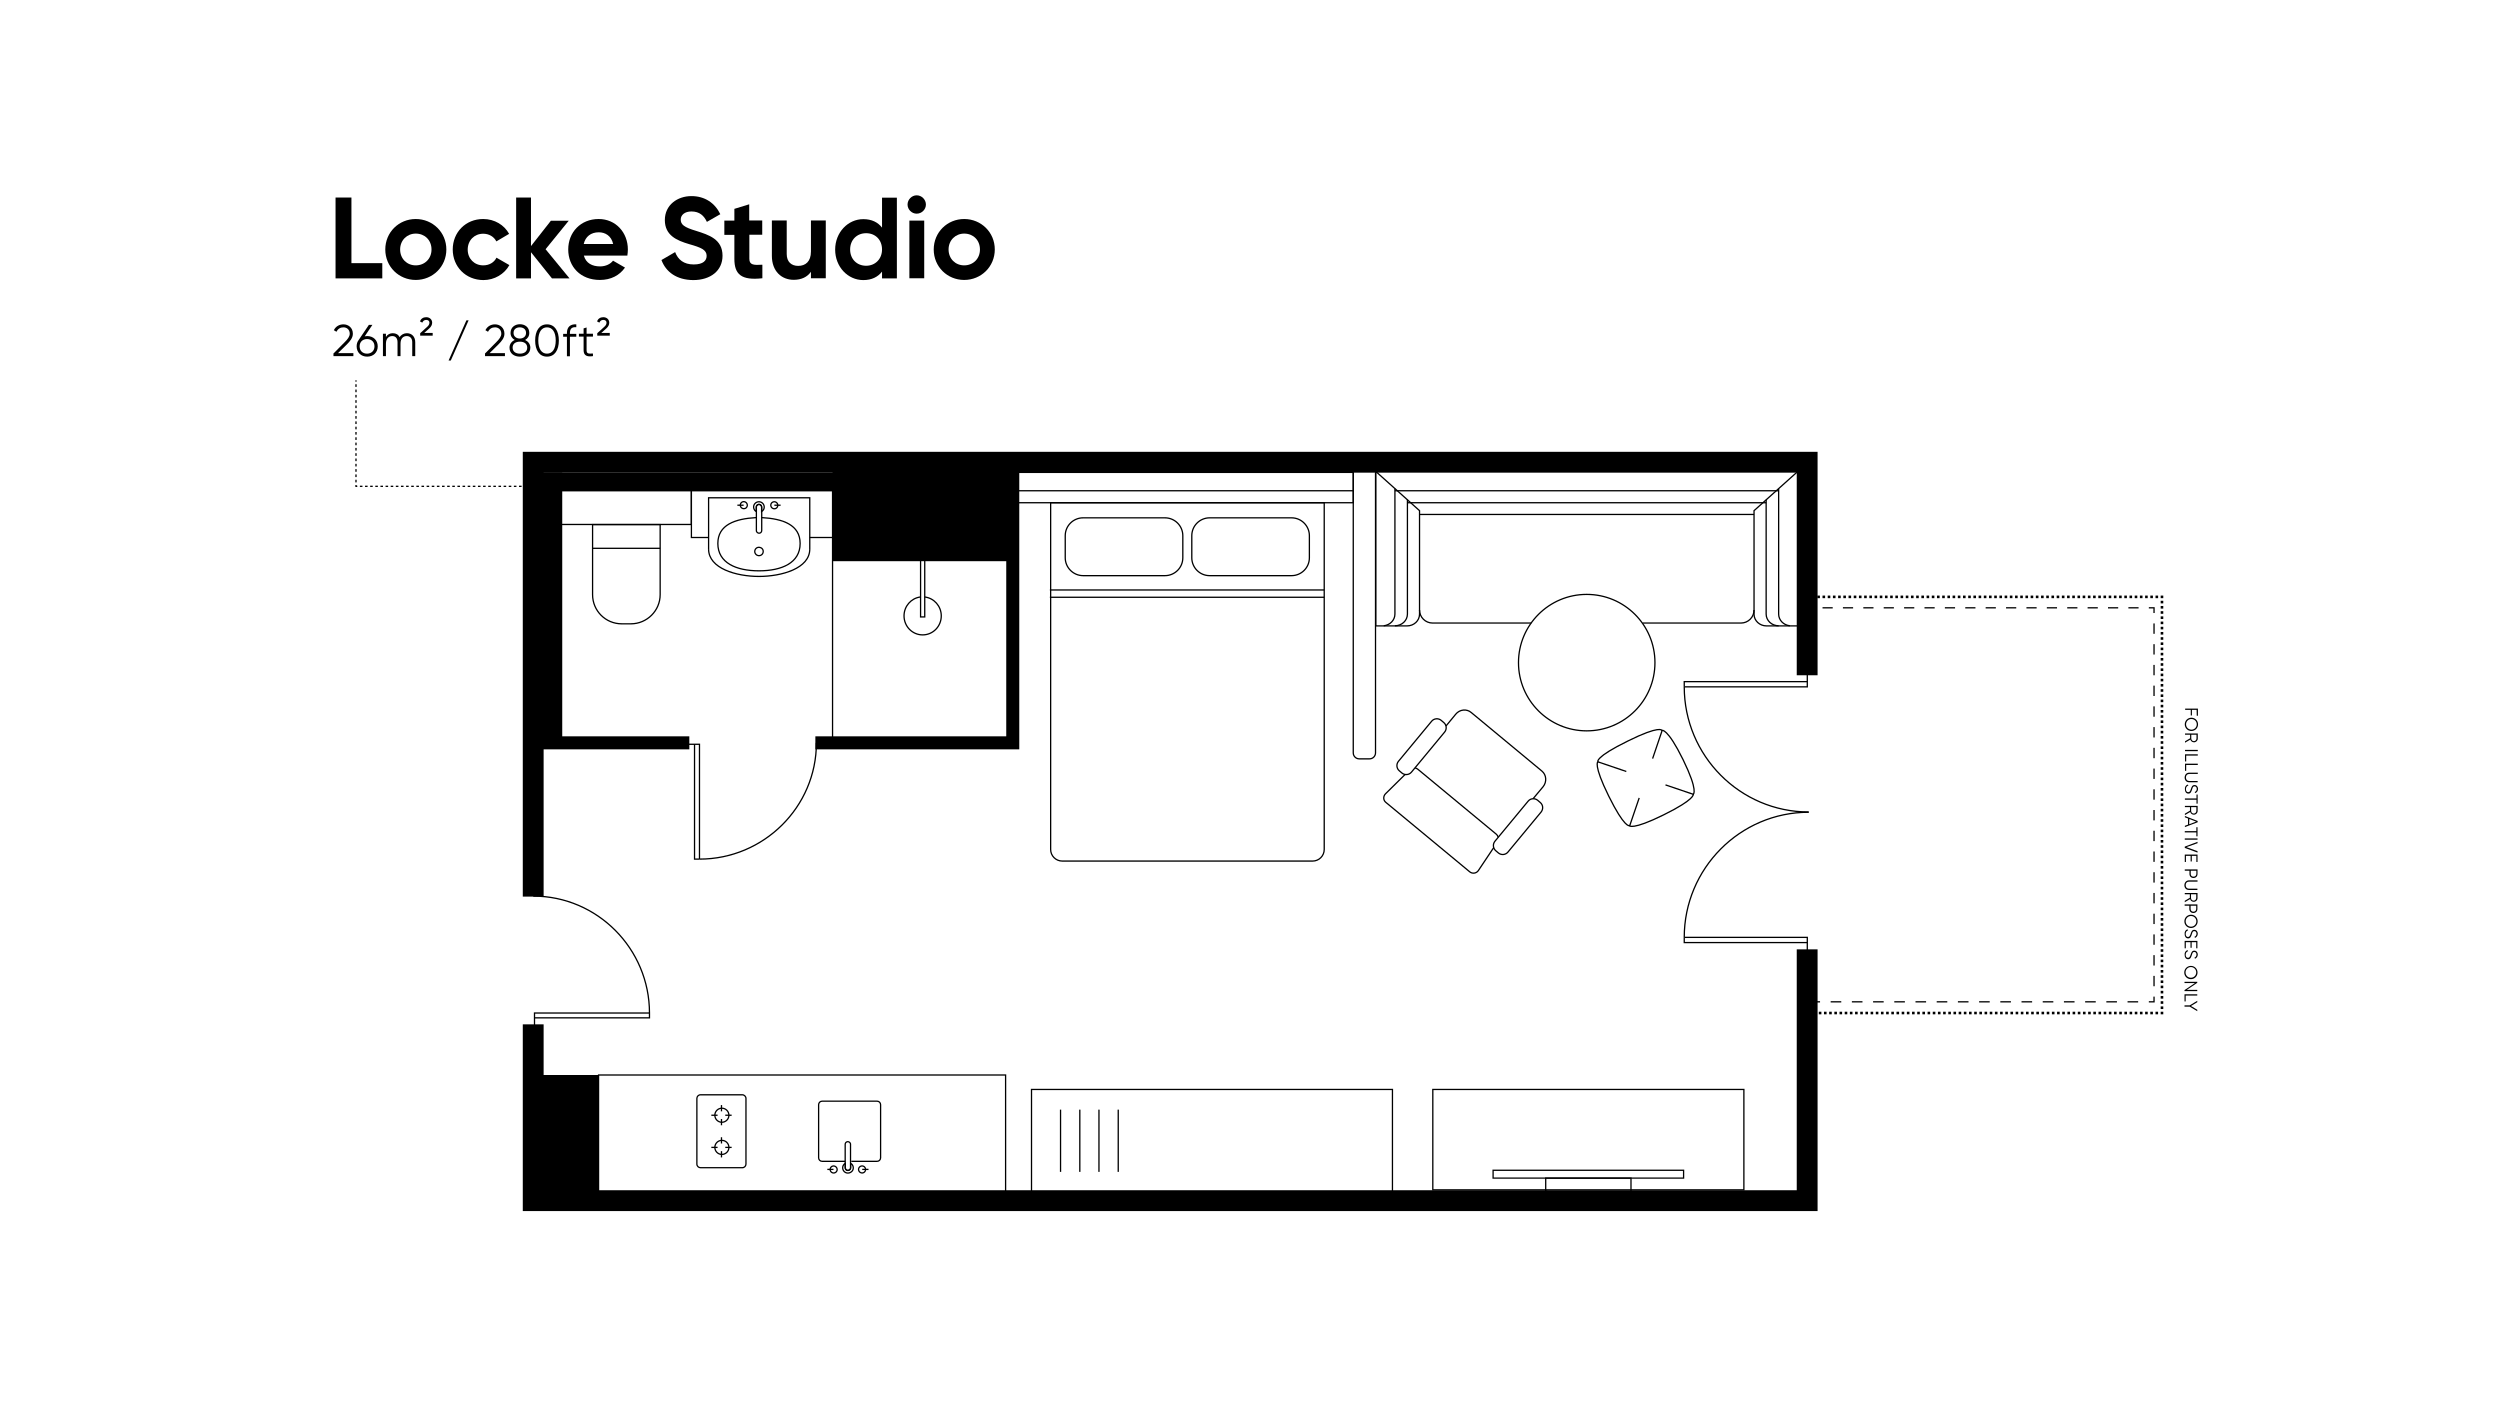 <?xml version="1.0" encoding="utf-8"?>
<!-- Generator: Adobe Illustrator 25.2.2, SVG Export Plug-In . SVG Version: 6.00 Build 0)  -->
<svg version="1.1" id="Layer_1" xmlns="http://www.w3.org/2000/svg" xmlns:xlink="http://www.w3.org/1999/xlink" x="0px" y="0px"
	 viewBox="0 0 1920 1080" style="enable-background:new 0 0 1920 1080;" xml:space="preserve">
<style type="text/css">
	.st0{fill:none;stroke:#000000;stroke-miterlimit:10;}
	.st1{fill:none;stroke:#000000;stroke-miterlimit:10;stroke-dasharray:2.037,2.037;}
	.st2{fill:none;stroke:#000000;stroke-miterlimit:10;stroke-dasharray:1.971,1.971;}
	.st3{fill:none;stroke:#000000;stroke-miterlimit:10;stroke-dasharray:1.995,1.995;}
	.st4{fill:none;stroke:#000000;stroke-miterlimit:10;stroke-dasharray:2.02,2.02;}
	.st5{fill:none;stroke:#000000;stroke-width:16;stroke-miterlimit:10;}
	.st6{fill:none;stroke:#000000;stroke-width:10;stroke-miterlimit:10;}
	.st7{fill:none;stroke:#000000;stroke-width:2;stroke-miterlimit:10;}
	.st8{fill:none;stroke:#000000;stroke-width:2;stroke-miterlimit:10;stroke-dasharray:1.998,1.998;}
	.st9{fill:none;stroke:#000000;stroke-width:2;stroke-miterlimit:10;stroke-dasharray:1.997,1.997;}
	.st10{fill:none;stroke:#000000;stroke-width:2;stroke-miterlimit:10;stroke-dasharray:1.989,1.989;}
	.st11{fill:none;stroke:#000000;stroke-miterlimit:10;stroke-dasharray:7.83,7.83;}
	.st12{fill:none;stroke:#000000;stroke-miterlimit:10;stroke-dasharray:7.961,7.961;}
	.st13{fill:none;stroke:#000000;stroke-miterlimit:10;stroke-dasharray:8.143,8.143;}
	.st14{fill:none;stroke:#000000;stroke-width:2;stroke-miterlimit:10;stroke-dasharray:2;}
	.st15{fill:none;stroke:#000000;stroke-miterlimit:10;stroke-dasharray:8;}
	.st16{fill:none;stroke:#000000;stroke-miterlimit:10;stroke-dasharray:5;}
	.st17{fill:none;stroke:#000000;stroke-miterlimit:10;stroke-dasharray:2.019,2.019;}
	.st18{fill:none;stroke:#000000;stroke-miterlimit:10;stroke-dasharray:1.995,1.995;}
	.st19{fill:none;}
	.st20{fill:none;stroke:#000000;stroke-miterlimit:10;stroke-dasharray:2.053,2.053;}
	.st21{fill:none;stroke:#000000;stroke-miterlimit:10;stroke-dasharray:2.011,2.011;}
	.st22{fill:none;stroke:#000000;stroke-miterlimit:10;stroke-dasharray:2.037,2.037;}
	.st23{fill:none;stroke:#000000;stroke-miterlimit:10;stroke-dasharray:2.003,2.003;}
</style>
<g>
	<polyline class="st0" points="1388,523.5 1293.5,523.5 1293.5,527.5 	"/>
	<polyline class="st0" points="1388,513.8 1388,527.5 1293.5,527.5 	"/>
	<path class="st0" d="M1293.5,527.5c0,52.8,42.8,96.1,95.6,96.1"/>
</g>
<g>
	<g>
		<g>
			<path d="M256.3,271.3l8.6-8.7c2-2,3.7-4.1,3.7-6.3c0-3.3-2.4-4.9-4.8-4.9c-2.3,0-4.2,1-5.4,3.4l-2-1.2c1.5-3.1,4.4-4.5,7.4-4.5
				c3.6,0,7.2,2.5,7.2,7.2c0,3.1-2,5.6-4.5,8.1l-6.9,6.8h11.8v2.3h-15.3V271.3z"/>
			<path d="M290.1,266c0,4.7-3.4,7.9-8.1,7.9s-8.1-3.2-8.1-7.9c0-1.9,0.5-3.5,1.5-4.8l7.9-11.7h2.7l-5.9,8.8
				c0.6-0.1,1.3-0.2,1.9-0.2C286.7,258.1,290.1,261.3,290.1,266z M287.6,266c0-3.4-2.3-5.6-5.7-5.6s-5.7,2.2-5.7,5.6
				s2.3,5.6,5.7,5.6S287.6,269.3,287.6,266z"/>
			<path d="M318.9,262.8v10.7h-2.3v-10.7c0-3.1-1.8-4.7-4.2-4.7c-2.6,0-4.8,1.6-4.8,5.9v9.5h-2.3v-10.7c0-3.1-1.6-4.7-4-4.7
				c-2.5,0-4.9,1.6-4.9,5.9v9.5h-2.3v-17.2h2.3v2.5c1.3-2.1,3.2-2.9,5.3-2.9c2.4,0,4.3,1.1,5.2,3.1c1.3-2.1,3.4-3.1,5.6-3.1
				C316.2,255.9,318.9,258.5,318.9,262.8z"/>
			<path d="M322.6,256l5.8-5.3c1-0.9,1.4-2,1.4-2.9c0-1.3-0.9-2.1-2.5-2.1c-1.5,0-2.4,0.8-3,2.1l-1.8-1c0.8-2,2.5-3.2,4.8-3.2
				c2.8,0,4.6,1.9,4.6,4.2c0,1.6-0.7,3-2.1,4.3l-4,3.6h6.5v2.1h-9.6V256z"/>
			<path d="M344.5,276.9l13.7-30.9h1.7l-13.7,30.9H344.5z"/>
			<path d="M372.7,271.3l8.6-8.7c2-2,3.7-4.1,3.7-6.3c0-3.3-2.4-4.9-4.8-4.9c-2.3,0-4.2,1-5.4,3.4l-2-1.2c1.5-3.1,4.4-4.5,7.4-4.5
				c3.6,0,7.2,2.5,7.2,7.2c0,3.1-2,5.6-4.5,8.1l-6.9,6.8h11.8v2.3h-15.3V271.3z"/>
			<path d="M407.3,267c0,4.5-3.7,6.9-8,6.9c-4.4,0-8-2.4-8-6.9c0-2.7,1.6-4.8,4-5.9c-1.9-1.1-3.2-2.9-3.2-5.4c0-4.6,3.7-6.7,7.2-6.7
				c3.6,0,7.2,2.1,7.2,6.7c0,2.5-1.3,4.3-3.2,5.4C405.6,262.2,407.3,264.3,407.3,267z M404.9,267c0-3.1-2.4-4.6-5.6-4.6
				c-3.3,0-5.6,1.5-5.6,4.6c0,3.1,2.4,4.6,5.6,4.6C402.5,271.6,404.9,270.1,404.9,267z M394.4,255.7c0,2.9,2.4,4.3,4.8,4.3
				c2.5,0,4.8-1.4,4.8-4.3c0-3.1-2.4-4.3-4.8-4.3C396.8,251.4,394.4,252.6,394.4,255.7z"/>
			<path d="M411,261.5c0-7.4,3.2-12.4,9.1-12.4s9.1,5,9.1,12.4c0,7.4-3.2,12.4-9.1,12.4S411,268.9,411,261.5z M426.8,261.5
				c0-6.4-2.5-10.1-6.7-10.1c-4.2,0-6.7,3.7-6.7,10.1c0,6.4,2.5,10.1,6.7,10.1C424.3,271.6,426.8,267.9,426.8,261.5z"/>
			<path d="M437.7,255.7v0.7h4.9v2.2h-4.9v15h-2.3v-15h-2.9v-2.2h2.9v-0.7c0-4.5,2.6-6.9,7.2-6.6v2.2
				C439.3,251,437.7,252.4,437.7,255.7z"/>
			<path d="M450.5,258.5v10.4c0,3,1.6,2.7,4.9,2.6v2c-4.6,0.7-7.2-0.4-7.2-4.6v-10.4h-3.6v-2.2h3.6v-4.1l2.3-0.7v4.8h4.9v2.2H450.5z
				"/>
			<path d="M458.6,256l5.8-5.3c1-0.9,1.4-2,1.4-2.9c0-1.3-0.9-2.1-2.5-2.1c-1.5,0-2.4,0.8-3,2.1l-1.8-1c0.8-2,2.5-3.2,4.8-3.2
				c2.8,0,4.6,1.9,4.6,4.2c0,1.6-0.7,3-2.1,4.3l-4,3.6h6.5v2.1h-9.6V256z"/>
		</g>
	</g>
	<g>
		<g>
			<path d="M293.6,202.1v11.7h-35.9v-62.1h12.2v50.4H293.6z"/>
			<path d="M295.9,191.6c0-13.2,10.4-23.4,23.4-23.4s23.5,10.2,23.5,23.4S332.3,215,319.3,215S295.9,204.8,295.9,191.6z
				 M331.4,191.6c0-7.2-5.2-12.2-12.1-12.2c-6.7,0-12,5.1-12,12.2s5.2,12.2,12,12.2C326.1,203.8,331.4,198.8,331.4,191.6z"/>
			<path d="M347.7,191.6c0-13.2,9.9-23.4,23.4-23.4c8.7,0,16.2,4.6,19.9,11.4l-9.8,5.8c-1.8-3.6-5.6-5.9-10.1-5.9
				c-6.8,0-11.9,5.1-11.9,12.2c0,7,5.1,12.1,11.9,12.1c4.6,0,8.4-2.2,10.2-5.9l9.9,5.7c-3.8,6.9-11.4,11.5-20,11.5
				C357.6,215,347.7,204.8,347.7,191.6z"/>
			<path d="M423.9,213.8l-16.1-20.1v20.1h-11.4v-62.1h11.4v37.3l15.3-19.5h13.7l-17.8,21.9l18.4,22.4H423.9z"/>
			<path d="M460.9,204.6c4.4,0,8-1.9,9.9-4.4l9.2,5.3c-4.2,6-10.8,9.5-19.3,9.5c-14.9,0-24.3-10.2-24.3-23.4s9.5-23.4,23.4-23.4
				c13.1,0,22.4,10.4,22.4,23.4c0,1.7-0.2,3.2-0.4,4.7h-33.4C450,202.2,454.9,204.6,460.9,204.6z M470.9,187.4c-1.4-6.4-6.2-9-11-9
				c-6.1,0-10.3,3.3-11.6,9H470.9z"/>
			<path d="M508,199.7l10.5-6.1c2.2,5.8,6.6,9.5,14.3,9.5c7.4,0,9.9-3.1,9.9-6.6c0-4.6-4.2-6.4-13.4-9c-9.5-2.8-18.7-6.7-18.7-18.5
				c0-11.7,9.8-18.4,20.4-18.4c10.2,0,18,5.2,22.2,13.9l-10.3,5.9c-2.2-4.7-5.6-8-11.9-8c-5.1,0-8.2,2.7-8.2,6.2
				c0,3.8,2.4,5.9,11.8,8.7c9.8,3.1,20.3,6.4,20.3,19.1c0,11.6-9.3,18.7-22.5,18.7C519.7,215,511.4,208.9,508,199.7z"/>
			<path d="M575.5,180.4v18.4c0,4.8,3.5,4.9,10,4.5v10.4c-16.1,1.8-21.5-2.9-21.5-14.9v-18.4h-7.7v-11h7.7v-9l11.4-3.5v12.4h10v11
				H575.5z"/>
			<path d="M634.2,169.4v44.3h-11.4v-5c-2.7,4-7.3,6.2-13.2,6.2c-9.4,0-16.8-6.6-16.8-18.4v-27.2h11.4v25.8c0,6,3.6,9.1,8.8,9.1
				c5.6,0,9.8-3.3,9.8-11v-23.9H634.2z"/>
			<path d="M688.8,151.7v62.1h-11.4v-5.2c-3.2,4.1-7.9,6.5-14.4,6.5c-11.9,0-21.6-10.2-21.6-23.4s9.8-23.4,21.6-23.4
				c6.5,0,11.2,2.4,14.4,6.5v-23H688.8z M677.4,191.6c0-7.5-5.2-12.5-12.2-12.5c-7.1,0-12.3,5.1-12.3,12.5s5.2,12.5,12.3,12.5
				C672.1,204.1,677.4,199,677.4,191.6z"/>
			<path d="M697,157.1c0-3.8,3.2-7.1,7-7.1c3.9,0,7.1,3.3,7.1,7.1c0,3.8-3.2,7-7.1,7C700.2,164.1,697,160.9,697,157.1z M698.4,169.4
				h11.4v44.3h-11.4V169.4z"/>
			<path d="M717.1,191.6c0-13.2,10.4-23.4,23.4-23.4s23.5,10.2,23.5,23.4S753.5,215,740.5,215S717.1,204.8,717.1,191.6z
				 M752.6,191.6c0-7.2-5.2-12.2-12.1-12.2c-6.7,0-12,5.1-12,12.2s5.2,12.2,12,12.2C747.3,203.8,752.6,198.8,752.6,191.6z"/>
		</g>
	</g>
	<g>
		<g>
			<line class="st0" x1="273.4" y1="292.1" x2="273.4" y2="293.1"/>
			<line class="st1" x1="273.4" y1="295.1" x2="273.4" y2="371.5"/>
			<polyline class="st0" points="273.4,372.5 273.4,373.5 274.4,373.5 			"/>
			<line class="st2" x1="276.4" y1="373.5" x2="409.5" y2="373.5"/>
			<line class="st0" x1="410.5" y1="373.5" x2="411.5" y2="373.5"/>
		</g>
	</g>
</g>
<g>
	<g>
		<path class="st0" d="M1017,386.1v266.3c0,4.9-4,8.9-8.9,8.9H815.8c-4.9,0-8.9-4-8.9-8.9V386.1H1017z"/>
		<g>
			<path class="st0" d="M915.3,428.4v-17c0-7.6,6.2-13.7,13.7-13.7h62.9c7.6,0,13.7,6.2,13.7,13.7v17c0,7.6-6.2,13.7-13.7,13.7H929
				C921.4,442.1,915.3,435.9,915.3,428.4z"/>
			<path class="st0" d="M818.1,428.4v-17c0-7.6,6.2-13.7,13.7-13.7h62.9c7.6,0,13.7,6.2,13.7,13.7v17c0,7.6-6.2,13.7-13.7,13.7
				h-62.9C824.3,442.1,818.1,435.9,818.1,428.4z"/>
		</g>
	</g>
	<line class="st0" x1="806.3" y1="453.1" x2="1017" y2="453.1"/>
	<line class="st0" x1="806.3" y1="458.7" x2="1017" y2="458.7"/>
</g>
<g>
	<g>
		<path d="M1687,545.2l-3.6,0l0,4.3l-0.9,0l0-4.3l-4.3,0l0-1l9.8,0l0,5.5l-0.9,0L1687,545.2z"/>
		<path d="M1683,551.2c2.8,0,5.1,2.2,5.1,5.1s-2.3,5.1-5.1,5.1c-2.8,0-5.1-2.2-5.1-5.1S1680.2,551.2,1683,551.2z M1683,560.4
			c2.3,0,4.1-1.8,4.1-4.1s-1.8-4.1-4.1-4.1s-4.1,1.8-4.1,4.1S1680.7,560.3,1683,560.4z"/>
		<path d="M1682,567l0-2.7l-3.9,0l0-1l9.8,0l0,3.9c0,1.6-1.3,2.9-2.9,2.9c-1.3,0-2.5-0.9-2.8-2.1l-4.1,2.4l0-1.1L1682,567z
			 M1682.9,564.3l0,2.9c0,1.1,0.9,2,2,2c1.1,0,2-0.9,2-2l0-2.9L1682.9,564.3z"/>
		<path d="M1687.9,576.9l-9.8,0l0-1l9.8,0L1687.9,576.9z"/>
		<path d="M1679,584.8l-0.9,0l0-5.5l9.8,0l0,1l-8.9,0L1679,584.8z"/>
		<path d="M1679,592l-0.9,0l0-5.5l9.8,0l0,1l-8.9,0L1679,592z"/>
		<path d="M1681.4,593.4l6.5,0l0,1l-6.5,0c-1.6,0-2.6,1-2.6,2.7c0,1.7,1,2.7,2.5,2.7l6.5,0l0,1l-6.5,0c-2.1,0-3.5-1.5-3.5-3.7
			C1677.9,594.9,1679.2,593.4,1681.4,593.4z"/>
		<path d="M1680.2,602.5l0.5,0.8c-1.2,0.3-1.9,1.3-1.9,2.8c0,1.5,0.7,2.3,1.8,2.3c1.1,0,1.5-1,2-2.4c0.5-1.6,1-3.1,2.8-3.1
			c1.7,0,2.7,1.4,2.7,3c0,1.6-1,2.7-2.1,3.2l-0.5-0.8c0.9-0.4,1.6-1.1,1.6-2.4c0-1.2-0.6-2-1.7-2c-1.1,0-1.4,0.8-1.8,2.2
			c-0.6,1.8-1.1,3.4-2.9,3.4c-1.7,0-2.7-1.4-2.7-3.3C1677.8,604.3,1678.8,603,1680.2,602.5z"/>
		<path d="M1686.9,617.2l0-3l-8.9,0l0-1l8.9,0l0-3l0.9,0l0,7L1686.9,617.2z"/>
		<path d="M1681.9,622.6l0-2.7l-3.9,0l0-1l9.8,0l0,3.9c0,1.6-1.3,2.9-2.9,2.9c-1.3,0-2.5-0.9-2.8-2.1l-4.1,2.4l0-1.1L1681.9,622.6z
			 M1682.8,619.9l0,2.9c0,1.1,0.9,2,2,2c1.1,0,2-0.9,2-2l0-2.9L1682.8,619.9z"/>
		<path d="M1680.4,633.3l0-4.7l-2.4-0.9l0-1l9.8,3.8l0,1l-9.8,3.7l0-1L1680.4,633.3z M1681.3,633l5.3-2l-5.2-2L1681.3,633z"/>
		<path d="M1686.8,642.3l0-3l-8.9,0l0-1l8.9,0l0-3l0.9,0l0,7L1686.8,642.3z"/>
		<path d="M1687.7,644.9l-9.8,0l0-1l9.8,0L1687.7,644.9z"/>
		<path d="M1687.7,646.5l0,1.1l-8.5,3l8.5,3.1l0,1.1l-9.8-3.6l0-1L1687.7,646.5z"/>
		<path d="M1678.8,662l-0.9,0l0-5.7l9.8,0l0,5.7l-0.9,0l0-4.7l-3.5,0l0,4.3l-0.9,0l0-4.3l-3.6,0L1678.8,662z"/>
		<path d="M1684.6,674.3c-1.8,0-3.1-1.3-3.1-3.1l0-2.5l-3.6,0l0-1l9.8,0l0,3.5C1687.7,673,1686.4,674.3,1684.6,674.3z M1684.6,673.3
			c1.3,0,2.2-0.9,2.2-2.1l0-2.5l-4.3,0l0,2.5C1682.4,672.4,1683.3,673.3,1684.6,673.3z"/>
		<path d="M1681.2,676.1l6.5,0l0,1l-6.5,0c-1.6,0-2.6,1-2.6,2.7c0,1.7,1,2.7,2.5,2.7l6.5,0l0,1l-6.5,0c-2.1,0-3.5-1.5-3.5-3.7
			C1677.7,677.6,1679.1,676.1,1681.2,676.1z"/>
		<path d="M1681.8,689.5l0-2.7l-3.9,0l0-1l9.8,0l0,3.9c0,1.6-1.3,2.9-2.9,2.9c-1.3,0-2.5-0.9-2.8-2.1l-4.1,2.4l0-1.1L1681.8,689.5z
			 M1682.7,686.8l0,2.9c0,1.1,0.9,2,2,2c1.1,0,2-0.9,2-2l0-2.9L1682.7,686.8z"/>
		<path d="M1684.5,701.2c-1.8,0-3.1-1.3-3.1-3.1l0-2.5l-3.6,0l0-1l9.8,0l0,3.5C1687.6,699.9,1686.3,701.2,1684.5,701.2z
			 M1684.5,700.2c1.3,0,2.2-0.9,2.2-2.1l0-2.5l-4.3,0l0,2.5C1682.4,699.3,1683.3,700.2,1684.5,700.2z"/>
		<path d="M1682.7,702.5c2.8,0,5.1,2.2,5.1,5.1s-2.3,5.1-5.1,5.1c-2.8,0-5.1-2.2-5.1-5.1S1679.9,702.5,1682.7,702.5z M1682.7,711.7
			c2.3,0,4.1-1.8,4.1-4.1s-1.8-4.1-4.1-4.1s-4.1,1.8-4.1,4.1S1680.4,711.7,1682.7,711.7z"/>
		<path d="M1680,713.7l0.5,0.8c-1.2,0.3-1.9,1.3-1.9,2.8c0,1.5,0.7,2.3,1.8,2.3c1.1,0,1.5-1,2-2.4c0.5-1.6,1-3.1,2.8-3.1
			c1.7,0,2.7,1.4,2.7,3c0,1.6-1,2.7-2.1,3.2l-0.5-0.8c0.9-0.4,1.6-1.1,1.6-2.4c0-1.2-0.6-2-1.7-2c-1.1,0-1.4,0.8-1.8,2.2
			c-0.6,1.8-1.1,3.4-2.9,3.4c-1.7,0-2.7-1.4-2.7-3.3C1677.6,715.5,1678.5,714.2,1680,713.7z"/>
		<path d="M1678.7,728.3l-0.9,0l0-5.7l9.8,0l0,5.7l-0.9,0l0-4.7l-3.5,0l0,4.3l-0.9,0l0-4.3l-3.6,0L1678.7,728.3z"/>
		<path d="M1680,729.7l0.5,0.8c-1.2,0.3-1.9,1.3-1.9,2.8c0,1.5,0.7,2.3,1.8,2.3c1.1,0,1.5-1,2-2.4c0.5-1.6,1-3.1,2.8-3.1
			c1.7,0,2.7,1.4,2.7,3c0,1.6-1,2.7-2.1,3.2l-0.5-0.8c0.9-0.4,1.6-1.1,1.6-2.4c0-1.2-0.6-2-1.7-2c-1.1,0-1.4,0.8-1.8,2.2
			c-0.6,1.8-1.1,3.4-2.9,3.4c-1.7,0-2.7-1.4-2.7-3.3C1677.6,731.5,1678.5,730.2,1680,729.7z"/>
		<path d="M1682.6,741.8c2.8,0,5.1,2.2,5.1,5.1s-2.3,5.1-5.1,5.1c-2.8,0-5.1-2.2-5.1-5.1S1679.8,741.8,1682.6,741.8z M1682.6,750.9
			c2.3,0,4.1-1.8,4.1-4.1c0-2.3-1.8-4.1-4.1-4.1s-4.1,1.8-4.1,4.1C1678.5,749.2,1680.3,750.9,1682.6,750.9z"/>
		<path d="M1687.5,761.2l-9.8,0l0-0.8l8-5.4l-8,0l0-1l9.8,0l0,0.8l-8,5.4l8,0L1687.5,761.2z"/>
		<path d="M1678.6,769.1l-0.9,0l0-5.5l9.8,0l0,1l-8.9,0L1678.6,769.1z"/>
		<path d="M1681.7,773.1l-4,0l0-1l4,0l5.8-3.5l0,1.1l-4.8,2.9l4.8,2.9l0,1.1L1681.7,773.1z"/>
	</g>
</g>
<g>
	<polyline class="st0" points="410.5,781.7 498.8,781.7 498.8,778 	"/>
	<polyline class="st0" points="410.5,790.7 410.5,778 498.8,778 	"/>
	<path class="st0" d="M498.8,778c0-49.3-40-89.8-89.3-89.8"/>
</g>
<g>
	<polyline class="st0" points="533.4,571.6 533.4,659.8 537.2,659.8 	"/>
	<polyline class="st0" points="524.4,571.6 537.2,571.6 537.2,659.8 	"/>
	<path class="st0" d="M537.2,659.8c49.3,0,89.8-40,89.8-89.3"/>
</g>
<g>
	<polyline class="st0" points="1388,723.9 1293.5,723.9 1293.5,719.9 	"/>
	<polyline class="st0" points="1388,733.5 1388,719.9 1293.5,719.9 	"/>
	<path class="st0" d="M1293.5,719.9c0-52.8,42.8-96.1,95.6-96.1"/>
</g>
<g>
	<g>
		<g>
			<line class="st0" x1="546.3" y1="856.5" x2="551.1" y2="856.5"/>
			<line class="st0" x1="557" y1="856.5" x2="561.9" y2="856.5"/>
			<line class="st0" x1="554.1" y1="848.7" x2="554.1" y2="853.5"/>
			<line class="st0" x1="554.1" y1="859.4" x2="554.1" y2="864.2"/>
			<circle class="st0" cx="554.4" cy="856.5" r="5.4"/>
		</g>
		<g>
			<line class="st0" x1="546.3" y1="881.2" x2="551.1" y2="881.2"/>
			<line class="st0" x1="557" y1="881.2" x2="561.9" y2="881.2"/>
			<line class="st0" x1="554.1" y1="873.4" x2="554.1" y2="878.2"/>
			<line class="st0" x1="554.1" y1="884.1" x2="554.1" y2="888.9"/>
			<circle class="st0" cx="554.4" cy="881.2" r="5.4"/>
		</g>
	</g>
	<path class="st0" d="M572.9,843.6V894c0,1.5-1.2,2.8-2.8,2.8h-32.1c-1.5,0-2.8-1.2-2.8-2.8v-50.4c0-1.5,1.2-2.8,2.8-2.8h32.1
		C571.6,840.8,572.9,842.1,572.9,843.6z"/>
</g>
<g>
	<path class="st0" d="M653.8,891.9h19.8c1.5,0,2.7-1.2,2.7-2.7v-40.8c0-1.5-1.2-2.7-2.7-2.7h-42.2c-1.5,0-2.7,1.2-2.7,2.7v40.8
		c0,1.5,1.2,2.7,2.7,2.7h17.8"/>
	<path class="st0" d="M650.5,898.8c-0.8-0.3-1.4-1.1-1.4-2v-3.4v-14.5c0-0.9,0.5-1.7,1.4-2c1.4-0.4,2.7,0.6,2.7,1.9v14.6v3.5
		C653.2,898.2,651.9,899.2,650.5,898.8z"/>
	<path class="st0" d="M649.2,900.4c-1.9-1.1-2.6-3.6-1.5-5.5c0.3-0.6,0.9-1.1,1.5-1.5v3.4c0,0.9,0.5,1.7,1.4,2
		c1.4,0.4,2.7-0.6,2.7-1.9v-3.5c0,0,0,0,0,0c1.9,1.1,2.6,3.6,1.5,5.5C653.6,900.8,651.1,901.5,649.2,900.4z"/>
	<path class="st0" d="M659.4,897.6c-0.3,1.9,1.3,3.5,3.2,3.2c1.1-0.2,1.9-1.1,2.1-2.1c0.4-1.9-1.3-3.6-3.2-3.2
		C660.5,895.7,659.6,896.6,659.4,897.6z"/>
	<line class="st0" x1="662.2" y1="898.1" x2="667" y2="898.1"/>
	<path class="st0" d="M642.9,898.7c0.3-1.9-1.3-3.5-3.2-3.2c-1.1,0.2-1.9,1.1-2.1,2.1c-0.4,1.9,1.3,3.6,3.2,3.2
		C641.9,900.6,642.7,899.7,642.9,898.7z"/>
	<line class="st0" x1="640.1" y1="898.1" x2="635.4" y2="898.1"/>
</g>
<line class="st0" x1="814.5" y1="852.2" x2="814.5" y2="900"/>
<line class="st0" x1="829.3" y1="852.2" x2="829.3" y2="900"/>
<line class="st0" x1="844" y1="852.2" x2="844" y2="900"/>
<line class="st0" x1="858.8" y1="852.2" x2="858.8" y2="900"/>
<g>
	<g>
		<line class="st7" x1="1388.7" y1="458.4" x2="1389.7" y2="458.4"/>
		<line class="st8" x1="1391.7" y1="458.4" x2="1658.4" y2="458.4"/>
		<polyline class="st7" points="1659.4,458.4 1660.4,458.4 1660.4,459.4 		"/>
		<line class="st9" x1="1660.4" y1="461.4" x2="1660.4" y2="776"/>
		<polyline class="st7" points="1660.4,777 1660.4,778 1659.4,778 		"/>
		<line class="st10" x1="1657.4" y1="778" x2="1395.8" y2="778"/>
		<line class="st7" x1="1394.8" y1="778" x2="1393.8" y2="778"/>
	</g>
</g>
<g>
	<g>
		<line class="st0" x1="1387.9" y1="466.8" x2="1391.9" y2="466.8"/>
		<line class="st11" x1="1399.7" y1="466.8" x2="1646.3" y2="466.8"/>
		<polyline class="st0" points="1650.3,466.8 1654.3,466.8 1654.3,470.8 		"/>
		<line class="st12" x1="1654.3" y1="478.8" x2="1654.3" y2="761.4"/>
		<polyline class="st0" points="1654.3,765.4 1654.3,769.4 1650.3,769.4 		"/>
		<line class="st13" x1="1642.1" y1="769.4" x2="1401.9" y2="769.4"/>
		<line class="st0" x1="1397.8" y1="769.4" x2="1393.8" y2="769.4"/>
	</g>
</g>
<polyline class="st5" points="1387.9,518.6 1387.9,355 409.5,355 409.5,688.6 "/>
<polyline class="st5" points="409.5,786.7 409.5,922.1 1387.9,922.1 1387.9,729.1 "/>
<line class="st6" x1="529.4" y1="570.5" x2="411.5" y2="570.5"/>
<polyline class="st6" points="777.8,355 777.8,570.5 626.2,570.5 "/>
<rect x="639.4" y="355" width="138.4" height="76"/>
<rect x="409.5" y="362.9" width="235.5" height="14.5"/>
<rect x="403.9" y="362.9" width="27.9" height="207.6"/>
<path class="st0" d="M484.5,479.1h-7c-12.4,0-22.4-10-22.4-22.4v-53.8H507v53.8C507,469,496.9,479.1,484.5,479.1z"/>
<line class="st0" x1="455.1" y1="421.1" x2="507" y2="421.1"/>
<rect x="467.5" y="339.3" transform="matrix(6.123234e-17 -1 1 6.123234e-17 91.719 870.302)" class="st0" width="27" height="99.9"/>
<g>
	<g>
		<g>
			<path class="st0" d="M583.6,387.5c0.8,0.3,1.4,1.1,1.4,2v3.4l0,14.5c0,0.9-0.5,1.7-1.4,2c-1.4,0.4-2.7-0.6-2.7-1.9v-14.6v-3.5
				C580.9,388,582.2,387,583.6,387.5z"/>
			<path class="st0" d="M584.9,385.9c1.9,1.1,2.6,3.6,1.5,5.5c-0.3,0.6-0.9,1.1-1.5,1.5v-3.4c0-0.9-0.5-1.7-1.4-2
				c-1.4-0.4-2.7,0.6-2.7,1.9v3.5c0,0,0,0,0,0c-1.9-1.1-2.6-3.6-1.5-5.5C580.5,385.4,583,384.8,584.9,385.9z"/>
			<g>
				<path class="st0" d="M592,387.5c-0.3,1.9,1.3,3.5,3.2,3.2c1.1-0.2,1.9-1.1,2.1-2.1c0.4-1.9-1.3-3.6-3.2-3.2
					C593,385.6,592.2,386.5,592,387.5z"/>
				<line class="st0" x1="594.7" y1="388" x2="599.5" y2="388"/>
				<path class="st0" d="M573.9,388.5c0.3-1.9-1.3-3.5-3.2-3.2c-1.1,0.2-1.9,1.1-2.1,2.1c-0.4,1.9,1.3,3.6,3.2,3.2
					C572.8,390.5,573.7,389.6,573.9,388.5z"/>
				<line class="st0" x1="571.1" y1="388" x2="566.3" y2="388"/>
			</g>
			<path class="st0" d="M586.1,422.9c0.4,2.3-1.5,4.2-3.8,3.8c-1.3-0.2-2.3-1.3-2.6-2.5c-0.4-2.3,1.5-4.3,3.8-3.8
				C584.8,420.6,585.9,421.6,586.1,422.9z"/>
		</g>
		<path class="st0" d="M584.9,397.5c16.5,0.9,29.6,5.6,29.6,19.9c0,14.9-14.1,21-31.6,21s-31.6-6.1-31.6-21
			c0-14.3,13.1-19,29.6-19.9"/>
		<path class="st0" d="M621.9,421.7c0,14.9-21.6,21-39,21s-38.7-6.1-38.7-21"/>
		<polyline class="st0" points="544.2,421.7 544.2,382.3 621.9,382.3 621.9,421.7 		"/>
	</g>
	<polyline class="st0" points="544.2,412.8 531,412.8 531,373.7 640.5,373.7 640.5,412.8 625,412.8 621.9,412.8 	"/>
</g>
<line class="st0" x1="639.4" y1="373.7" x2="639.4" y2="570.5"/>
<g>
	<g>
		<path class="st0" d="M710.2,458.5c7.1,0.8,12.7,7,12.7,14.5c0,8.1-6.4,14.6-14.3,14.6c-7.9,0-14.3-6.5-14.3-14.6
			c0-7.4,5.4-13.5,12.4-14.5"/>
		<polyline class="st0" points="707,422.6 707,473.8 710.2,473.8 710.2,422.6 		"/>
	</g>
</g>
<rect x="411.5" y="825.6" width="48.2" height="96.5"/>
<rect x="459.7" y="825.6" class="st0" width="312.6" height="96.5"/>
<path class="st0" d="M1056.4,362.8v215.4c0,2.5-2,4.6-4.6,4.6h-7.9c-2.5,0-4.6-2-4.6-4.6V362.8"/>
<polygon class="st0" points="1293.1,913.8 1339.3,913.8 1339.3,836.7 1100.4,836.7 1100.4,913.8 1146.7,913.8 "/>
<g>
	
		<rect x="1216.9" y="828.6" transform="matrix(-3.660249e-07 -1 1 -3.660249e-07 318.096 2121.672)" class="st0" width="6" height="146.3"/>
	<path class="st0" d="M1252.6,904.8v11c-29.1,7-65.5-1-65.5-1v-10H1252.6z"/>
</g>
<rect x="792.2" y="836.7" class="st0" width="277.2" height="82"/>
<g>
	<path class="st0" d="M1380.7,354.5v121.6v4.6h-24c-5.3,0-9.6-4-9.6-9v-9.5l0-70l33.9-30.4"/>
	<path class="st0" d="M1366,375.3v96.3c0,4.7,3.8,8.5,8.6,9"/>
	<path class="st0" d="M1356.4,383.8v87.8c0,5,4.3,9,9.6,9"/>
	<path class="st0" d="M1056.6,354.5l0,121.6v4.6l24,0c5.3,0,9.6-4,9.6-9v-9.5v-70l-33.9-30.4"/>
	<path class="st0" d="M1071.3,375.3l0,96.3c0,4.7-3.8,8.5-8.6,9"/>
	<path class="st0" d="M1080.9,383.8l0,87.8c0,5-4.3,9-9.6,9"/>
	<line class="st0" x1="1039.4" y1="376.9" x2="777.8" y2="376.9"/>
	<line class="st0" x1="1366" y1="376.9" x2="1071.3" y2="376.9"/>
	<rect x="777.8" y="362.8" class="st0" width="261.5" height="23.3"/>
	<line class="st0" x1="1356.4" y1="386.1" x2="1080.9" y2="386.1"/>
</g>
<line class="st0" x1="1347.1" y1="395.1" x2="1090.2" y2="395.1"/>
<path class="st0" d="M1261.5,478.5h75.6c5.5,0,10-4.5,10-10"/>
<path class="st0" d="M1090.2,468.5c0,5.5,4.5,10,10,10l75.8,0"/>
<circle class="st0" cx="1218.6" cy="508.9" r="52.4"/>
<g>
	<path class="st0" d="M1300.4,610c0,0,1.8,3.7-22.7,15.8s-26.4,8.3-26.4,8.3s-3.7,1.8-15.8-22.7c-12.1-24.5-8.3-26.4-8.3-26.4
		s-2.7-3.3,23.2-16c24.5-12.1,25.9-8.1,25.9-8.1s4.2-2.1,16.3,22.5C1304.6,608,1300.4,610,1300.4,610z"/>
	<line class="st0" x1="1227.2" y1="585.1" x2="1249" y2="592.5"/>
	<line class="st0" x1="1279.1" y1="602.8" x2="1300.9" y2="610.2"/>
	<line class="st0" x1="1276.6" y1="560.8" x2="1269.2" y2="582.6"/>
	<line class="st0" x1="1258.9" y1="612.8" x2="1251.5" y2="634.5"/>
</g>
<g>
	<path class="st0" d="M1110.5,557.6l7.5-9.1c3-3.7,8.4-4.3,11.9-1.3l54.3,45c3.5,2.9,3.9,8.3,0.9,12l-7.7,9.2"/>
	<path class="st0" d="M1150.6,643c-0.2-0.9-0.7-1.7-1.4-2.3l-60.4-50c-0.6-0.5-1.4-0.8-2.1-1"/>
	<path class="st0" d="M1079.1,594.8l-15.1,14.9c-1.8,1.9-1.7,4.9,0.3,6.5l64.5,53.4c2,1.6,5,1.2,6.5-0.9l11.9-17.8"/>
	<g>
		<path class="st0" d="M1182.9,616.3l-2-1.7c-2.2-1.8-5.5-1.5-7.3,0.7l-25.5,30.8c-1.8,2.2-1.5,5.5,0.7,7.3l2,1.7
			c2.2,1.8,5.5,1.5,7.3-0.7l25.5-30.8C1185.4,621.3,1185.1,618.1,1182.9,616.3z"/>
		<path class="st0" d="M1108.8,554.9l-2-1.7c-2.2-1.8-5.5-1.5-7.3,0.7l-25.5,30.8c-1.8,2.2-1.5,5.5,0.7,7.3l2,1.7
			c2.2,1.8,5.5,1.5,7.3-0.7l25.5-30.8C1111.3,560,1111,556.7,1108.8,554.9z"/>
	</g>
</g>
</svg>
